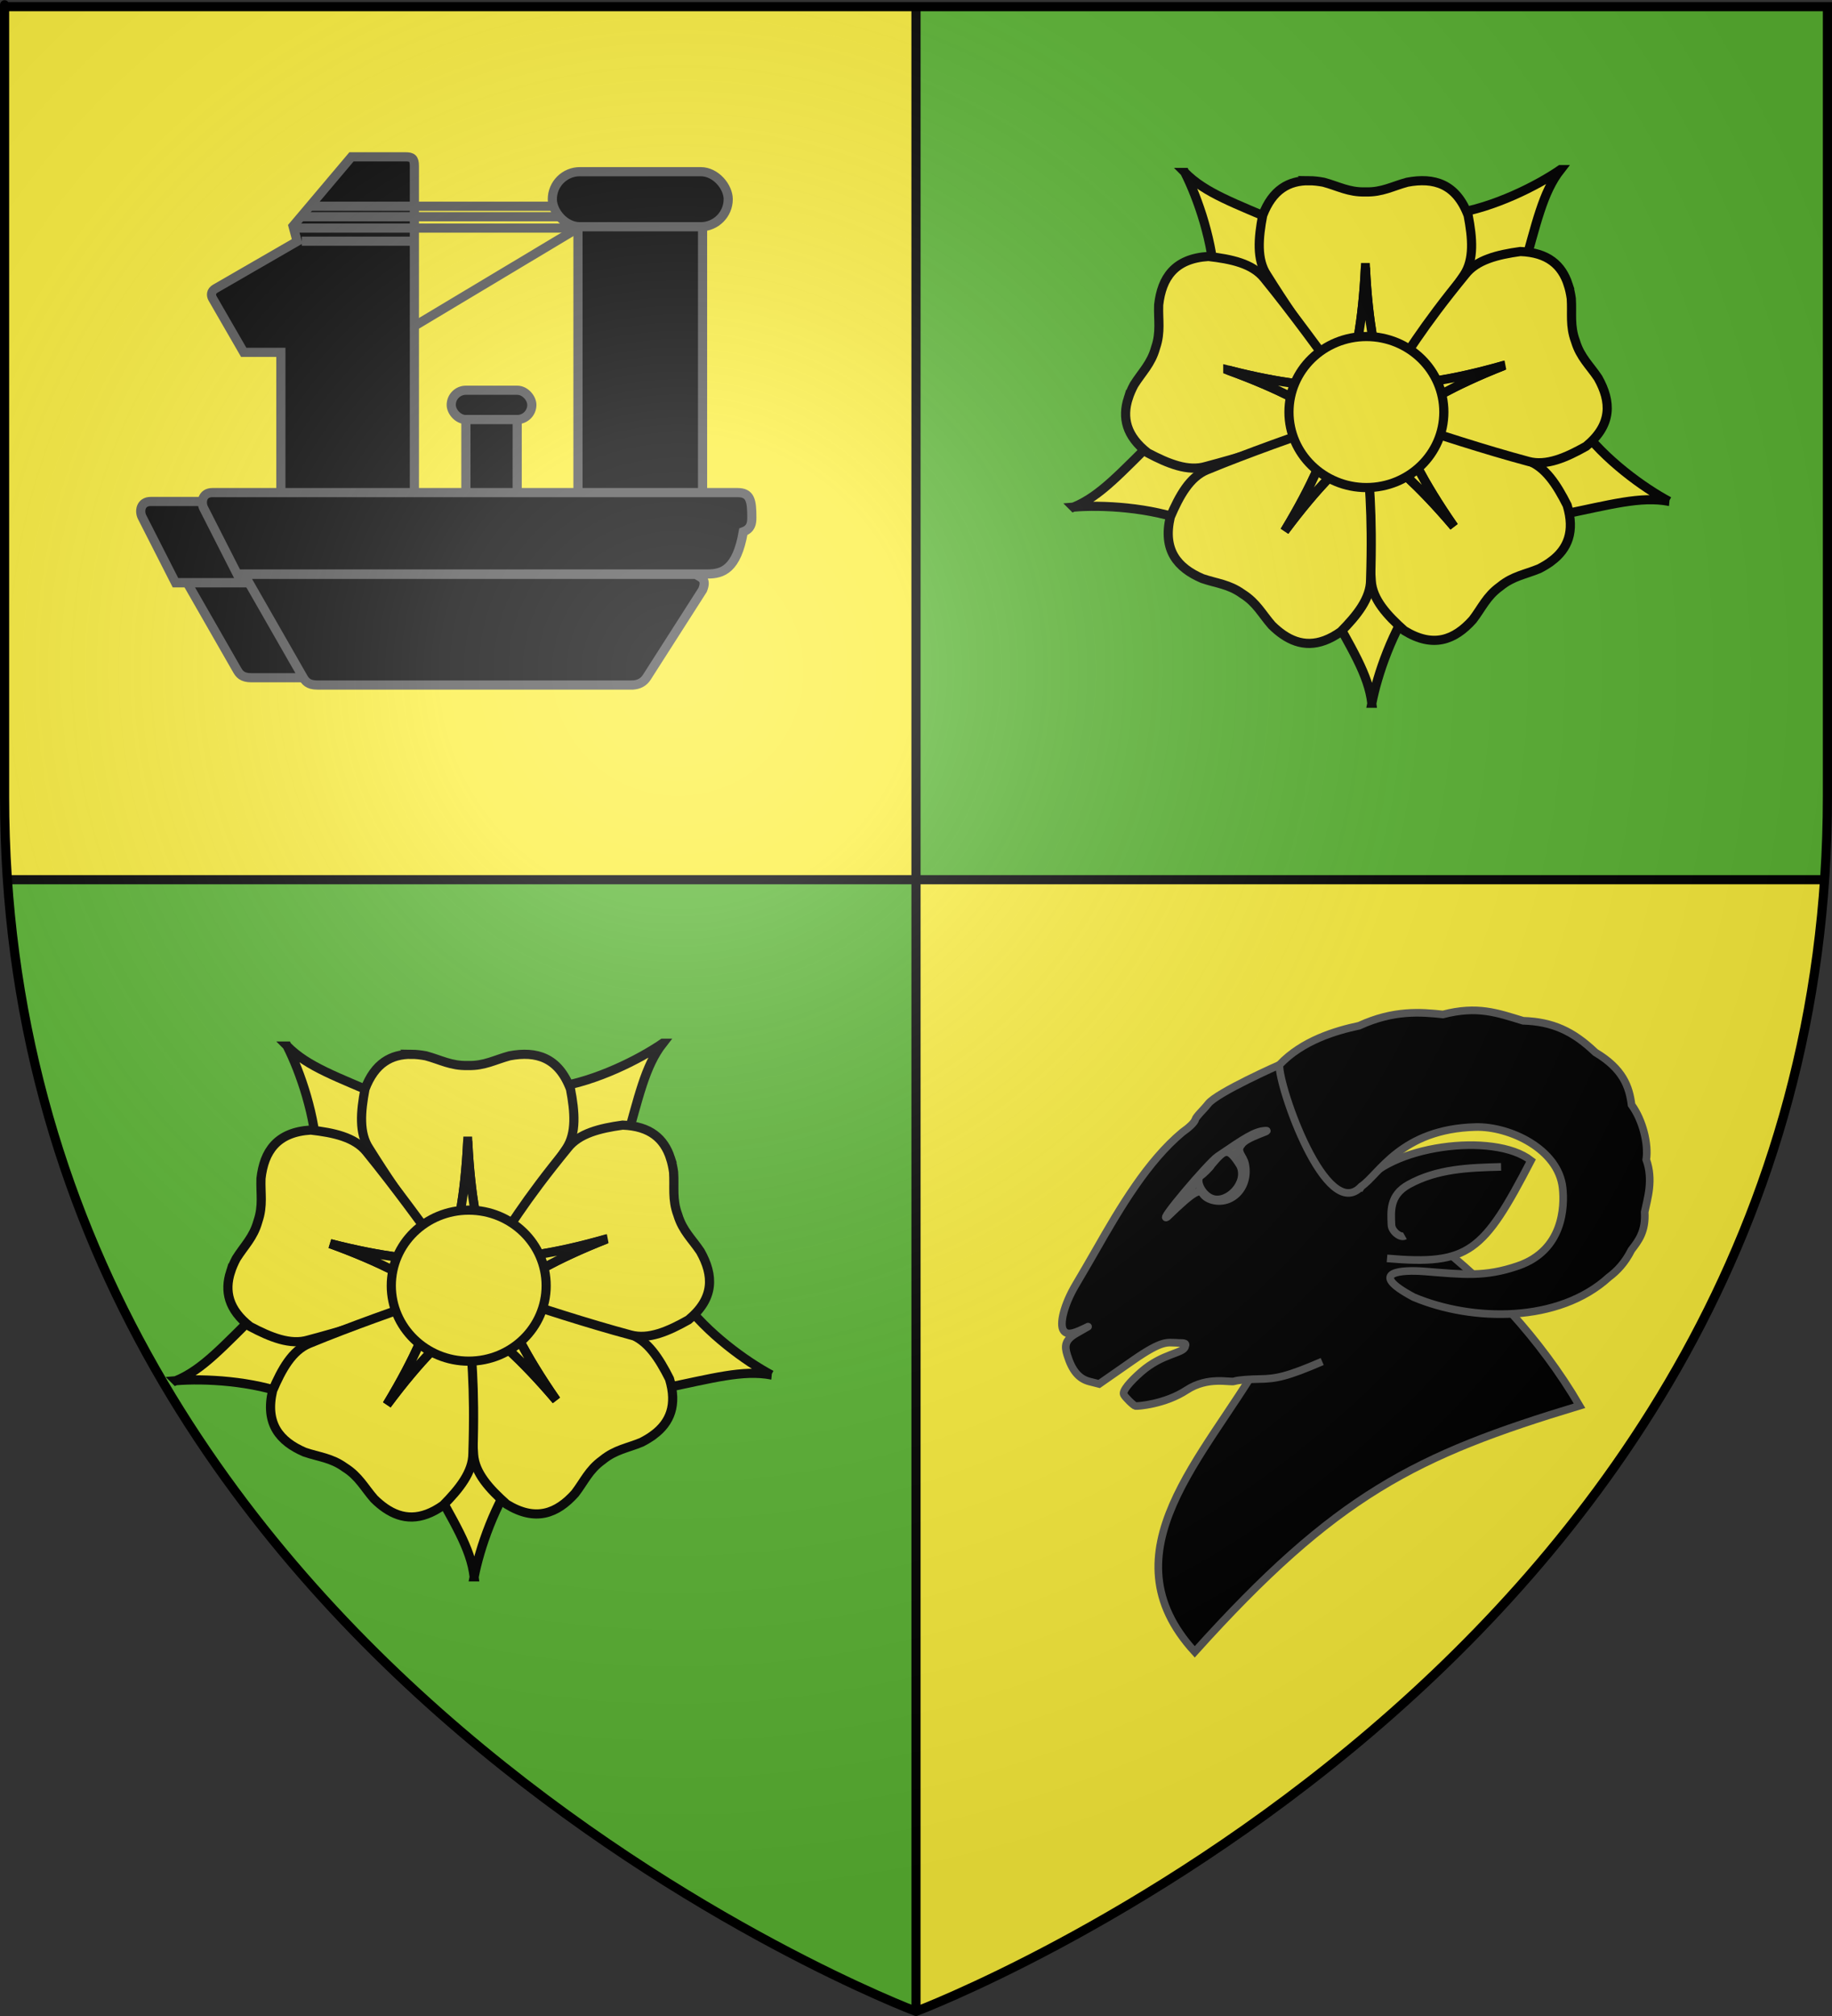 <?xml version="1.0" encoding="UTF-8" standalone="no"?>
<svg
   xmlns:dc="http://purl.org/dc/elements/1.1/"
   xmlns:cc="http://creativecommons.org/ns#"
   xmlns:rdf="http://www.w3.org/1999/02/22-rdf-syntax-ns#"
   xmlns:svg="http://www.w3.org/2000/svg"
   xmlns="http://www.w3.org/2000/svg"
   xmlns:xlink="http://www.w3.org/1999/xlink"
   xmlns:sodipodi="http://sodipodi.sourceforge.net/DTD/sodipodi-0.dtd"
   xmlns:inkscape="http://www.inkscape.org/namespaces/inkscape"
   height="660"
   width="600"
   version="1.0"
   id="svg2"
   sodipodi:version="0.32"
   inkscape:version="0.46"
   sodipodi:docname="Blason_ville_fr_Rosis_(Hérault).svg"
   inkscape:export-filename="/Users/olivier/Desktop/Blason Rouge/Blason_Vide_3D.png"
   inkscape:export-xdpi="144"
   inkscape:export-ydpi="144"
   inkscape:output_extension="org.inkscape.output.svg.inkscape">
  <rect width="100%" height="100%" fill="#333333" stroke="none"/>
  <sodipodi:namedview
     inkscape:window-height="975"
     inkscape:window-width="1280"
     inkscape:pageshadow="2"
     inkscape:pageopacity="0.0"
     guidetolerance="10.0"
     gridtolerance="10.0"
     objecttolerance="10.0"
     borderopacity="1.0"
     bordercolor="#666666"
     pagecolor="#ffffff"
     id="base"
     showgrid="false"
     height="660px"
     inkscape:zoom="1.1590904"
     inkscape:cx="300.00013"
     inkscape:cy="330.00014"
     inkscape:window-x="-4"
     inkscape:window-y="-4"
     inkscape:current-layer="layer4"
     inkscape:object-paths="false"
     inkscape:object-nodes="true"
     inkscape:window-maximized="1"
     inkscape:snap-global="false" />
  <desc
     id="desc4">Flag of Canton of Valais (Wallis)</desc>
  <defs
     id="defs6">
    <linearGradient
       id="linearGradient2893">
      <stop
         style="stop-color:white;stop-opacity:0.314;"
         offset="0"
         id="stop2895" />
      <stop
         id="stop2897"
         offset="0.19"
         style="stop-color:white;stop-opacity:0.251;" />
      <stop
         style="stop-color:#6b6b6b;stop-opacity:0.125;"
         offset="0.6"
         id="stop2901" />
      <stop
         style="stop-color:black;stop-opacity:0.125;"
         offset="1"
         id="stop2899" />
    </linearGradient>
    <radialGradient
       inkscape:collect="always"
       xlink:href="#linearGradient2893"
       id="radialGradient3163"
       gradientUnits="userSpaceOnUse"
       gradientTransform="matrix(1.353,0,0,1.349,-77.629,-85.747)"
       cx="221.445"
       cy="226.331"
       fx="221.445"
       fy="226.331"
       r="300" />
    <g
       id="s">
      <g
         id="c">
        <path
           id="t"
           transform="matrix(0.951,0.309,-0.309,0.951,0,-1)"
           d="M 0,0 L 0,1 L 0.5,1 L 0,0 z" />
        <use
           xlink:href="#t"
           height="540"
           width="810"
           y="0"
           x="0"
           id="use2144"
           transform="scale(-1,1)" />
      </g>
      <g
         id="a">
        <use
           xlink:href="#c"
           height="540"
           width="810"
           y="0"
           x="0"
           id="use2147"
           transform="matrix(0.309,0.951,-0.951,0.309,0,0)" />
        <use
           xlink:href="#c"
           height="540"
           width="810"
           y="0"
           x="0"
           id="use2149"
           transform="matrix(-0.809,0.588,-0.588,-0.809,0,0)" />
      </g>
      <use
         xlink:href="#a"
         height="540"
         width="810"
         y="0"
         x="0"
         id="use2151"
         transform="scale(-1,1)" />
    </g>
    <g
       id="s-5">
      <g
         id="c-1">
        <path
           id="t-7"
           transform="matrix(0.951,0.309,-0.309,0.951,0,-1)"
           d="M 0,0 L 0,1 L 0.5,1 L 0,0 z" />
        <use
           xlink:href="#t-7"
           height="540"
           width="810"
           y="0"
           x="0"
           id="use2144-1"
           transform="scale(-1,1)" />
      </g>
      <g
         id="a-1">
        <use
           xlink:href="#c-1"
           height="540"
           width="810"
           y="0"
           x="0"
           id="use2147-5"
           transform="matrix(0.309,0.951,-0.951,0.309,0,0)" />
        <use
           xlink:href="#c-1"
           height="540"
           width="810"
           y="0"
           x="0"
           id="use2149-2"
           transform="matrix(-0.809,0.588,-0.588,-0.809,0,0)" />
      </g>
      <use
         xlink:href="#a-1"
         height="540"
         width="810"
         y="0"
         x="0"
         id="use2151-7"
         transform="scale(-1,1)" />
    </g>
    <g
       id="f">
      <rect
         id="rect1964"
         style="fill:#28166f"
         y="-30"
         x="-50"
         height="60"
         width="100" />
      <g
         id="g1966"
         style="fill:#ffffff"
         transform="translate(0,-20)">
        <path
           id="path1968"
           d="M -1.212,27.818 C -1.212,22.175 -2.091,20.471 -4.542,13.98 C -5.709,10.888 -5.024,7.103 -2.858,3.601 C -2.082,2.346 -1.114,1.214 0,0 C 1.114,1.214 2.082,2.346 2.858,3.601 C 5.024,7.103 5.709,10.888 4.542,13.98 C 2.091,20.471 1.212,22.175 1.212,27.818 L -1.212,27.818 z" />
        <path
           id="rwi"
           d="M 2.922,27.672 C 2.922,21.721 5.239,17.829 8.501,16.66 C 9.949,16.141 11.808,16.387 13.519,18.107 C 15.638,20.236 16.255,26.1 10.036,27.228 C 10.694,26.272 10.655,24.147 9.322,23.441 C 8.331,22.916 7.209,23.188 6.646,23.564 C 5.822,24.116 4.917,25.67 4.967,27.672 L 2.922,27.672 z" />
        <path
           id="path1971"
           d="M 1.777,30.183 C 1.79,32.191 2.795,33.518 4.516,34.257 C 4.295,34.955 3.257,36.378 1.831,36.281 C 1.55,37.787 1.282,38.632 0,40 C -1.282,38.632 -1.55,37.787 -1.831,36.281 C -3.257,36.378 -4.295,34.955 -4.516,34.257 C -2.795,33.518 -1.79,32.191 -1.777,30.183 L 1.777,30.183 z" />
        <use
           xlink:href="#rwi"
           height="400"
           width="800"
           y="0"
           x="0"
           id="use1973"
           transform="scale(-1,1)" />
        <rect
           id="rect1975"
           y="27.331"
           x="-7.923"
           height="3.218"
           width="15.846" />
      </g>
    </g>
  </defs>
  <g
     inkscape:groupmode="layer"
     id="layer3"
     inkscape:label="Fond écu"
     style="display:inline">
    <path
       style="fill:#5ab532;fill-opacity:1;fill-rule:evenodd;stroke:none;stroke-width:1px;stroke-linecap:butt;stroke-linejoin:miter;stroke-opacity:1"
       d="M 300 2.188 L 300 288 L 597.562 288 C 598.173 279.084 598.5 269.998 598.5 260.719 C 598.5 -24.733 598.5 2.188 598.5 2.188 L 300 2.188 z "
       id="path2855" />
    <path
       style="opacity:1;fill:#5ab532;fill-opacity:1;stroke:none;stroke-width:2.5;stroke-miterlimit:4;stroke-dasharray:none;stroke-opacity:1"
       d="M 2.438 288 C 20.604 553.343 300 658.5 300 658.5 L 300 288 L 2.438 288 z "
       id="rect13347" />
    <path
       id="path13355"
       d="M 597.562,288 C 579.396,553.343 300,658.5 300,658.5 L 300,288 L 597.562,288 z"
       style="opacity:1;fill:#fcef3c;fill-opacity:1;stroke:none;stroke-width:2.5;stroke-miterlimit:4;stroke-dasharray:none;stroke-opacity:1" />
    <path
       id="path13364"
       d="M 300,2.188 L 300,288 L 2.438,288 C 1.827,279.084 1.5,269.998 1.5,260.719 C 1.5,-24.733 1.5,2.188 1.5,2.188 L 300,2.188 z"
       style="fill:#fcef3c;fill-opacity:1;fill-rule:evenodd;stroke:none;stroke-width:1px;stroke-linecap:butt;stroke-linejoin:miter;stroke-opacity:1" />
    <rect
       style="opacity:1;fill:#000000;fill-opacity:1;stroke:none;stroke-width:2.5;stroke-miterlimit:4;stroke-dasharray:none;stroke-opacity:1"
       id="rect13643"
       width="3"
       height="657"
       x="298.5"
       y="1.5" />
    <rect
       y="2.438"
       x="-289.5"
       height="595.126"
       width="3"
       id="rect13645"
       style="opacity:1;fill:#000000;fill-opacity:1;stroke:none;stroke-width:2.5;stroke-miterlimit:4;stroke-dasharray:none;stroke-opacity:1"
       transform="matrix(0,-1,1,0,0,0)" />
  </g>
  <g
     inkscape:groupmode="layer"
     id="layer4"
     inkscape:label="Meubles">
    <g
       style="display:inline"
       id="g2993"
       transform="translate(-404.137,-313.143)">
      <path
         d="m 950.748,477.269 c -8.189,-4.353 -21.165,-13.681 -28.893,-24.359 l -35.375,1.053 -3.6,10.983 32.569,16.709 c 16.032,-3.256 25.941,-6.143 35.3,-4.386 z"
         style="fill:#fcef3c;fill-opacity:1;fill-rule:evenodd;stroke:#000000;stroke-width:3;stroke-linecap:butt;stroke-linejoin:miter;stroke-miterlimit:4;stroke-opacity:1;stroke-dasharray:none"
         id="path9102" />
      <path
         d="m 853.429,543.379 c 1.741,-9.109 6.823,-24.26 14.743,-34.797 l -11.451,-33.487 -11.556,-0.197 -6.349,36.05 c 7.845,14.356 13.528,22.971 14.613,32.431 z"
         style="fill:#fcef3c;fill-opacity:1;fill-rule:evenodd;stroke:#000000;stroke-width:3;stroke-linecap:butt;stroke-linejoin:miter;stroke-miterlimit:4;stroke-opacity:1;stroke-dasharray:none"
         id="path9100" />
      <path
         d="m 755.737,479.158 c 9.241,-0.783 25.202,0.02 37.485,4.802 l 29.153,-20.065 -2.93,-11.18 -36.426,3.619 c -11.705,11.429 -18.466,19.227 -27.282,22.825 z"
         style="fill:#fcef3c;fill-opacity:1;fill-rule:evenodd;stroke:#000000;stroke-width:3;stroke-linecap:butt;stroke-linejoin:miter;stroke-miterlimit:4;stroke-opacity:1;stroke-dasharray:none"
         id="path9098" />
      <path
         d="m 915.223,368.673 c -7.639,5.26 -21.899,12.472 -34.937,14.407 l -15.376,31.876 8.086,8.259 29.844,-21.196 c 4.503,-15.728 6.51,-25.851 12.384,-33.346 z"
         style="fill:#fcef3c;fill-opacity:1;fill-rule:evenodd;stroke:#000000;stroke-width:3;stroke-linecap:butt;stroke-linejoin:miter;stroke-miterlimit:4;stroke-opacity:1;stroke-dasharray:none"
         id="path9096" />
      <path
         d="m 792.185,369.602 c 4.214,8.261 9.498,23.343 9.709,36.523 l 29.588,19.417 9.246,-6.935 -17.106,-32.362 c -15.003,-6.523 -24.777,-9.839 -31.438,-16.643 z"
         style="fill:#fcef3c;fill-opacity:1;fill-rule:evenodd;stroke:#000000;stroke-width:3;stroke-linecap:butt;stroke-linejoin:miter;stroke-miterlimit:4;stroke-opacity:1;stroke-dasharray:none"
         id="path8209" />
      <path
         d="m 832.859,372.3 c -6.603,-0.06 -11.99,2.926 -15.188,11.375 -1.412,7.428 -2.008,14.451 1.364,19.487 12.245,19.567 18.706,26.678 26.734,37.162 2.156,-11.373 4.646,-20.738 5.555,-39.593 0.909,18.855 3.399,28.22 5.555,39.593 9.084,-12.302 18.319,-24.529 26.74,-37.162 3.372,-5.036 2.769,-12.059 1.357,-19.487 -3.937,-10.4 -11.187,-12.522 -19.942,-10.877 -4.787,1.289 -8.252,3.324 -13.591,3.175 l -0.011,7.6e-4 -0.221,0 -0.002,-7.6e-4 c -5.339,0.149 -8.811,-1.887 -13.597,-3.175 -1.642,-0.308 -3.23,-0.485 -4.753,-0.499 z"
         style="fill:#fcef3c;fill-opacity:1;fill-rule:evenodd;stroke:#000000;stroke-width:3;stroke-linecap:butt;stroke-linejoin:miter;stroke-miterlimit:4;stroke-opacity:1;stroke-dasharray:none"
         id="path2843" />
      <path
         d="m 851.324,400.732 c -0.909,18.855 -3.399,28.22 -5.555,39.593 -0.031,-0.041 -0.063,-0.079 -0.095,-0.12 l 0.013,0.24 11.104,0 0.025,-0.448 c -2.141,-11.225 -4.592,-20.593 -5.492,-39.265 z"
         style="fill:#fcef3c;fill-opacity:1;fill-rule:evenodd;stroke:#000000;stroke-width:3;stroke-linecap:butt;stroke-linejoin:miter;stroke-miterlimit:4;stroke-opacity:1;stroke-dasharray:none"
         id="path7288" />
      <path
         d="m 773.641,443.538 c -2.007,6.291 -0.744,12.319 6.385,17.869 6.68,3.542 13.214,6.185 19.021,4.45 22.31,-5.923 31.012,-9.997 43.398,-14.572 -10.229,-5.417 -18.442,-10.561 -36.188,-16.996 18.283,4.698 27.966,5.083 39.468,6.381 -9.072,-12.311 -18.028,-24.743 -27.612,-36.519 -3.816,-4.708 -10.704,-6.205 -18.218,-7.049 -11.098,0.691 -15.266,6.992 -16.279,15.842 -0.182,4.954 0.74,8.866 -0.978,13.923 l -0.002,0.011 -0.065,0.211 -10e-4,0.002 c -1.434,5.145 -4.403,7.861 -7.048,12.054 -0.779,1.477 -1.417,2.943 -1.88,4.394 z"
         style="fill:#fcef3c;fill-opacity:1;fill-rule:evenodd;stroke:#000000;stroke-width:3;stroke-linecap:butt;stroke-linejoin:miter;stroke-miterlimit:4;stroke-opacity:1;stroke-dasharray:none"
         id="path8191" />
      <path
         d="m 806.256,434.29 c 17.746,6.434 25.959,11.579 36.188,16.996 -0.049,0.018 -0.094,0.037 -0.143,0.055 l 0.233,0.059 3.278,-10.609 -0.421,-0.156 C 834.036,439.366 824.362,438.942 806.256,434.29 z"
         style="fill:#fcef3c;fill-opacity:1;fill-rule:evenodd;stroke:#000000;stroke-width:3;stroke-linecap:butt;stroke-linejoin:miter;stroke-miterlimit:4;stroke-opacity:1;stroke-dasharray:none"
         id="path8193" />
      <path
         d="m 912.292,496.828 c 5.271,-3.977 7.721,-9.627 5.107,-18.276 -3.409,-6.749 -7.217,-12.68 -12.959,-14.617 -21.634,-8.048 -31.091,-9.747 -43.846,-13.165 5.223,10.33 8.957,19.272 19.73,34.773 -12.213,-14.393 -19.896,-20.299 -28.538,-28.001 0.298,15.29 0.43,30.611 1.454,45.76 0.397,6.048 5.156,11.248 10.802,16.276 9.46,5.845 16.501,3.108 22.438,-3.533 3.009,-3.939 4.516,-7.665 8.839,-10.802 l 0.008,-0.007 0.175,-0.135 0.002,-5.3e-4 c 4.142,-3.372 8.135,-3.875 12.715,-5.771 1.489,-0.756 2.856,-1.584 4.072,-2.502 z"
         style="fill:#fcef3c;fill-opacity:1;fill-rule:evenodd;stroke:#000000;stroke-width:3;stroke-linecap:butt;stroke-linejoin:miter;stroke-miterlimit:4;stroke-opacity:1;stroke-dasharray:none"
         id="path8197" />
      <path
         d="m 880.323,485.544 c -10.773,-15.501 -14.507,-24.444 -19.73,-34.773 0.05,0.013 0.098,0.024 0.148,0.037 l -0.156,-0.182 -8.803,6.768 0.253,0.371 c 8.539,7.593 16.193,13.525 28.287,27.779 z"
         style="fill:#fcef3c;fill-opacity:1;fill-rule:evenodd;stroke:#000000;stroke-width:3;stroke-linecap:butt;stroke-linejoin:miter;stroke-miterlimit:4;stroke-opacity:1;stroke-dasharray:none"
         id="path8199" />
      <path
         d="m 824.33,520.907 c 5.446,3.733 11.583,4.26 18.951,-0.969 5.315,-5.377 9.728,-10.873 9.739,-16.934 0.752,-23.07 -0.644,-32.577 -1.458,-45.756 -8.133,8.236 -15.425,14.62 -26.696,29.762 9.764,-16.156 12.92,-25.318 17.475,-35.959 -14.402,5.143 -28.887,10.14 -42.923,15.927 -5.608,2.299 -9.025,8.464 -11.997,15.416 -2.534,10.827 2.3,16.633 10.483,20.151 4.692,1.601 8.703,1.844 13.051,4.946 l 0.009,0.005 0.183,0.123 10e-4,0.002 c 4.514,2.855 6.26,6.481 9.514,10.22 1.19,1.172 2.41,2.204 3.667,3.065 z"
         style="fill:#fcef3c;fill-opacity:1;fill-rule:evenodd;stroke:#000000;stroke-width:3;stroke-linecap:butt;stroke-linejoin:miter;stroke-miterlimit:4;stroke-opacity:1;stroke-dasharray:none"
         id="path8203" />
      <path
         d="m 824.866,487.009 c 11.272,-15.142 18.563,-21.525 26.696,-29.762 0.003,0.052 0.008,0.101 0.012,0.152 l 0.123,-0.206 -9.216,-6.194 -0.271,0.358 c -4.485,10.511 -7.676,19.653 -17.345,35.652 z"
         style="fill:#fcef3c;fill-opacity:1;fill-rule:evenodd;stroke:#000000;stroke-width:3;stroke-linecap:butt;stroke-linejoin:miter;stroke-miterlimit:4;stroke-opacity:1;stroke-dasharray:none"
         id="path8205" />
      <path
         d="m 917.702,406.231 c -2.057,-6.274 -6.61,-10.422 -15.639,-10.748 -7.489,1.04 -14.333,2.723 -18.025,7.53 -14.618,17.864 -19.286,26.262 -26.649,37.223 11.464,-1.598 21.134,-2.236 39.288,-7.411 -17.572,6.896 -25.647,12.254 -35.731,17.937 14.563,4.668 29.102,9.503 43.767,13.437 5.851,1.582 12.311,-1.237 18.896,-4.952 8.592,-7.059 8.282,-14.607 3.921,-22.374 -2.753,-4.122 -5.791,-6.754 -7.359,-11.859 l -0.004,-0.01 -0.071,-0.209 1.2e-4,-0.002 c -1.85,-5.01 -1.033,-8.951 -1.344,-13.898 -0.233,-1.654 -0.575,-3.215 -1.049,-4.663 z"
         style="fill:#fcef3c;fill-opacity:1;fill-rule:evenodd;stroke:#000000;stroke-width:3;stroke-linecap:butt;stroke-linejoin:miter;stroke-miterlimit:4;stroke-opacity:1;stroke-dasharray:none"
         id="path8185" />
      <g
         transform="matrix(0.065,0.191,-0.191,0.065,896.218,332.885)"
         style="fill:#fcef3c;fill-opacity:1;stroke-width:14.851;stroke-miterlimit:4;stroke-dasharray:none"
         id="g8183">
        <path
           d="m 469.438,156.219 c -4.498,93.339 -16.829,139.701 -27.5,196 -0.156,-0.203 -0.313,-0.391 -0.469,-0.594 l 0.062,1.188 54.969,0 0.125,-2.219 c -10.599,-55.568 -22.733,-101.941 -27.188,-194.375 z"
           style="fill:#fcef3c;fill-opacity:1;fill-rule:evenodd;stroke:#000000;stroke-width:14.851;stroke-linecap:butt;stroke-linejoin:miter;stroke-miterlimit:4;stroke-opacity:1;stroke-dasharray:none"
           id="path8187" />
      </g>
      <path
         id="path1952"
         style="fill:#fcef3c;fill-opacity:1;fill-rule:evenodd;stroke:#000000;stroke-width:3;stroke-miterlimit:4;stroke-opacity:1;stroke-dasharray:none"
         d="m 877.012,448.042 c 0.004,13.653 -11.352,24.723 -25.361,24.723 -14.009,0 -25.365,-11.07 -25.361,-24.723 -0.004,-13.653 11.352,-24.723 25.361,-24.723 14.009,0 25.365,11.07 25.361,24.723 l 0,0 z" />
    </g>
    <use
       style="display:inline"
       x="0"
       y="0"
       xlink:href="#g2993"
       id="use3012"
       transform="translate(-294,286)"
       width="600"
       height="660" />
    <g
       id="g4282"
       transform="matrix(1.2,0,0,1.2,520.632,-463.137)">
      <rect
         style="fill:#000000;fill-opacity:1;stroke:#555555;stroke-width:2.5;stroke-miterlimit:4;stroke-opacity:1;stroke-dasharray:none"
         id="rect4401"
         width="22"
         height="8"
         x="-310.706"
         y="492.41"
         ry="4" />
      <rect
         style="fill:#000000;fill-opacity:1;stroke:#555555;stroke-width:2.5;stroke-miterlimit:4;stroke-opacity:1;stroke-dasharray:none"
         id="rect4403"
         width="14"
         height="20.497"
         x="-306.706"
         y="500.41"
         ry="0" />
      <rect
         style="fill:#000000;fill-opacity:1;stroke:#555555;stroke-width:2.5;stroke-miterlimit:4;stroke-opacity:1;stroke-dasharray:none"
         id="rect4407"
         width="48"
         height="15.025"
         x="-283.113"
         y="432.784"
         ry="7.513" />
      <rect
         ry="0"
         y="447.809"
         x="-276.113"
         height="72.997"
         width="34"
         id="rect4411"
         style="fill:#000000;fill-opacity:1;stroke:#555555;stroke-width:2.5;stroke-miterlimit:4;stroke-opacity:1;stroke-dasharray:none" />
      <path
         style="fill:#000000;stroke:#555555;stroke-width:2.5;stroke-linecap:butt;stroke-linejoin:miter;stroke-miterlimit:4;stroke-opacity:1;stroke-dasharray:none"
         d="m -357.204,522.01 0,-39.939 -10.142,0 -8.483,-14.694 c -0.503,-0.871 -0.461,-1.991 0.742,-2.686 l 22.323,-12.888 -1.118,-4.174 15.957,-18.898 14.727,0 c 1.785,0 2.43,0.424 2.43,2.486 l 0,91.168 -36.436,-0.376 z"
         id="path4419"
         sodipodi:nodetypes="cccsscccsscc" />
      <path
         style="fill:#000000;stroke:#555555;stroke-width:2.5;stroke-linecap:butt;stroke-linejoin:miter;stroke-miterlimit:4;stroke-opacity:1;stroke-dasharray:none"
         d="m -392.706,522.758 c -2.843,0 -3.158,2.71 -2.375,4.25 l 9.125,17.938 34.781,0 0,-22.188 -41.531,0 z"
         id="path4431" />
      <path
         style="fill:#000000;stroke:#555555;stroke-width:2.5;stroke-linecap:butt;stroke-linejoin:miter;stroke-miterlimit:4;stroke-opacity:1;stroke-dasharray:none"
         d="m -240.738,542.538 -128.399,0 -9.128,-17.945 c -0.783,-1.54 -0.464,-4.258 2.379,-4.258 l 143.308,0 c 3.545,0 3.907,2.194 3.913,6.801 0.002,1.583 -0.205,3.088 -2.323,3.877 -1.805,10.344 -5.742,11.525 -9.749,11.525 z"
         id="path4421"
         sodipodi:nodetypes="ccsssscs" />
      <path
         style="fill:#000000;stroke:#555555;stroke-width:2.5;stroke-linecap:butt;stroke-linejoin:miter;stroke-miterlimit:4;stroke-opacity:1;stroke-dasharray:none"
         d="m -382.769,544.945 0.062,0.125 13.5,23.562 c 0.646,1.128 1.337,2.219 4,2.219 l 14.031,0 0,-25.906 -31.594,0 z"
         id="path4433" />
      <path
         sodipodi:nodetypes="csscccss"
         id="path4429"
         d="m -261.483,572.844 -85.713,0 c -2.663,0 -3.367,-1.098 -4.012,-2.226 l -16.02,-27.978 123.26,0 c 1.265,0.837 3.158,1.108 1.871,4.241 l -15.241,23.843 c -0.769,1.203 -2.069,2.119 -4.144,2.119 z"
         style="fill:#000000;stroke:#555555;stroke-width:2.5;stroke-linecap:butt;stroke-linejoin:miter;stroke-miterlimit:4;stroke-opacity:1;stroke-dasharray:none" />
      <path
         style="fill:#000000;stroke:#555555;stroke-width:2.5;stroke-linecap:butt;stroke-linejoin:miter;stroke-miterlimit:4;stroke-opacity:1;stroke-dasharray:none"
         d="m -276.13,448.173 -44.599,26.712"
         id="path4444" />
      <path
         style="fill:#000000;stroke:#555555;stroke-width:2.5;stroke-linecap:butt;stroke-linejoin:miter;stroke-miterlimit:4;stroke-opacity:1;stroke-dasharray:none"
         d="m -351.495,451.751 30.289,0"
         id="path4446" />
      <path
         style="fill:#000000;stroke:#555555;stroke-width:2.5;stroke-linecap:butt;stroke-linejoin:miter;stroke-miterlimit:4;stroke-opacity:1;stroke-dasharray:none"
         d="m -275.891,448.173 -76.796,0"
         id="path4448" />
      <path
         style="fill:#000000;stroke:#555555;stroke-width:2.5;stroke-linecap:butt;stroke-linejoin:miter;stroke-miterlimit:4;stroke-opacity:1;stroke-dasharray:none"
         d="m -282.808,442.211 -66.541,0"
         id="path4450" />
      <path
         style="fill:#000000;stroke:#555555;stroke-width:2.5;stroke-linecap:butt;stroke-linejoin:miter;stroke-miterlimit:4;stroke-opacity:1;stroke-dasharray:none"
         d="m -281.138,445.073 -70.595,0"
         id="path4452" />
    </g>
    <g
       id="g3724"
       transform="translate(-996.526,183.105)">
      <path
         sodipodi:nodetypes="ccccccc"
         id="path3714"
         d="m 1409.62,261.951 c -18.207,31.698 -51.706,63.101 -21.806,95.724 46.301,-51.455 72.36,-64.371 126.031,-80.571 -12.862,-22.054 -31.108,-41.093 -46.568,-52.852 l -43.316,-47.234 -51.553,39.489 37.213,45.442 z"
         style="fill:#000000;stroke:#555555;stroke-width:2.5;stroke-linecap:butt;stroke-linejoin:miter;stroke-miterlimit:4;stroke-opacity:1;stroke-dasharray:none;display:inline" />
      <path
         style="fill:#000000;fill-opacity:1;stroke:#555555;stroke-width:2.5;stroke-miterlimit:4;stroke-opacity:1;stroke-dasharray:none;display:inline"
         d="M 1429.562,262.635 C 1418.014,267.631 1414.366,268.285 1409.173,268.365 C 1406.051,268.413 1402.184,268.621 1400.77,269.099 C 1399.357,269.577 1392.17,267.385 1385.118,272.016 C 1378.065,276.646 1369.051,277.303 1368.42,277.192 C 1367.79,277.081 1364.961,274.291 1364.579,273.437 C 1364.024,272.198 1366.757,269.117 1370.214,266.08 C 1377.309,259.845 1384.135,260.036 1384.657,257.748 C 1385.332,256.239 1383.79,256.7 1381.772,256.496 C 1378.943,256.504 1377.444,255.409 1367.6,262.263 L 1356.509,269.984 L 1353.328,269.174 C 1349.882,268.295 1347.65,265.643 1346.065,260.539 L 1346.065,260.539 C 1345.153,257.604 1345.171,255.629 1349.038,253.398 C 1354.986,249.965 1353.019,251.26 1349.994,252.561 C 1346.496,254.065 1345.497,253.415 1344.827,252.459 C 1343.41,250.434 1345.017,243.943 1348.852,237.486 C 1350.794,234.217 1353.713,229.207 1355.34,226.353 C 1363.639,211.791 1372.424,197.065 1383.717,187.606 C 1386.015,185.997 1387.731,184.384 1388.003,183.374 C 1388.267,182.39 1390.845,180.042 1392.194,178.285 C 1395.062,174.551 1415.541,165.508 1415.541,165.508 C 1424.557,179.036 1425.916,191.651 1442.374,205.3 C 1450.962,191.956 1485.773,187.321 1497.95,196.818 C 1482.328,226.917 1477.582,231.195 1450.794,228.872 M 1403.897,268.727 L 1403.897,268.727 z M 1378.831,215.286 C 1388.077,206.318 1389.374,206.214 1390.506,207.83 C 1391.966,209.916 1396.204,210.97 1399.611,209.157 C 1403.561,207.054 1405.287,202.401 1404.301,197.887 C 1403.737,195.306 1401.257,193.869 1403.125,191.637 C 1404.601,189.159 1413.213,186.997 1411.094,187.062 C 1407.496,187.172 1403.994,189.612 1395.317,195.504 C 1392.289,197.56 1375.178,217.724 1378.831,215.286 L 1378.831,215.286 z M 1389.768,201.835 C 1390.606,201.248 1392.871,199.123 1393.335,198.206 C 1397.622,193.193 1398.685,192.148 1402.62,198.423 C 1405.412,204.024 1398.535,211.122 1393.483,209.284 C 1390.096,208.052 1387.893,203.148 1389.768,201.835 L 1389.768,201.835 z"
         id="path4633"
         sodipodi:nodetypes="cssscccccssscccssssccccccccccccccsscccccccc" />
      <path
         sodipodi:nodetypes="cccccccccccssssccc"
         id="path3716"
         d="M 1415.541,165.508 C 1423.053,157.524 1434.135,154.29 1441.647,152.702 C 1453.094,147.443 1461.996,148.267 1469.106,149.006 C 1480.432,146.089 1486.799,148.472 1495.365,151.073 C 1504.951,151.389 1511.678,154.407 1519.028,161.431 C 1528.079,166.81 1530.128,172.655 1530.877,178.588 C 1534.588,183.662 1536.457,191.465 1535.692,196.539 C 1538.09,203.16 1536.092,209.248 1535.18,213.667 C 1535.559,220 1533.198,223.045 1530.846,226.1 C 1528.697,230.363 1526.142,233.004 1523.436,235.038 C 1507.006,250.018 1478.907,249.701 1459.524,241.564 C 1443.655,233.098 1456.106,232.597 1462.841,233.122 C 1475.91,234.142 1482.762,235.074 1493.712,231.316 C 1508.532,226.23 1508.981,211.93 1508.301,205.773 C 1506.897,193.052 1490.898,185.567 1479.786,185.865 C 1455.242,186.522 1448.282,201.348 1442.374,205.3 C 1430.988,217.671 1415.23,172.687 1415.541,165.508 L 1415.541,165.508 z"
         style="fill:#000000;stroke:#555555;stroke-width:2.5;stroke-linecap:butt;stroke-linejoin:miter;stroke-miterlimit:4;stroke-opacity:1;stroke-dasharray:none;display:inline" />
      <path
         sodipodi:nodetypes="cssc"
         id="path3718"
         d="m 1488.141,198.911 c -10.658,0.264 -20.909,0.638 -30.229,5.767 -6.505,3.58 -5.813,9.043 -5.668,13.225 0.073,2.097 2.939,4.397 4.408,3.569"
         style="fill:#000000;stroke:#555555;stroke-width:2.5;stroke-linecap:butt;stroke-linejoin:miter;stroke-miterlimit:4;stroke-opacity:1;stroke-dasharray:none;display:inline" />
    </g>
  </g>
  <g
     inkscape:groupmode="layer"
     id="layer2"
     inkscape:label="Reflet final"
     sodipodi:insensitive="true">
    <path
       sodipodi:nodetypes="cccccc"
       d="M 300,658.5 C 300,658.5 598.5,546.18 598.5,260.728 C 598.5,-24.723 598.5,2.176 598.5,2.176 L 1.5,2.176 L 1.5,260.728 C 1.5,546.18 300,658.5 300,658.5 z "
       style="opacity:1;fill:url(#radialGradient3163);fill-opacity:1;fill-rule:evenodd;stroke:none;stroke-width:1px;stroke-linecap:butt;stroke-linejoin:miter;stroke-opacity:1"
       id="path2875"
       inkscape:export-xdpi="144"
       inkscape:export-ydpi="144" />
  </g>
  <g
     inkscape:groupmode="layer"
     id="layer1"
     inkscape:label="Contour final"
     sodipodi:insensitive="true">
    <path
       sodipodi:nodetypes="cccccc"
       d="M 300,658.5 C 300,658.5 1.5,546.18 1.5,260.728 C 1.5,-24.723 1.5,2.176 1.5,2.176 L 598.5,2.176 L 598.5,260.728 C 598.5,546.18 300,658.5 300,658.5 z "
       style="opacity:1;fill:none;fill-opacity:1;fill-rule:evenodd;stroke:#000000;stroke-width:3;stroke-linecap:butt;stroke-linejoin:miter;stroke-miterlimit:4;stroke-dasharray:none;stroke-opacity:1"
       id="path1411"
       inkscape:export-xdpi="144"
       inkscape:export-ydpi="144" />
  </g>
</svg>
